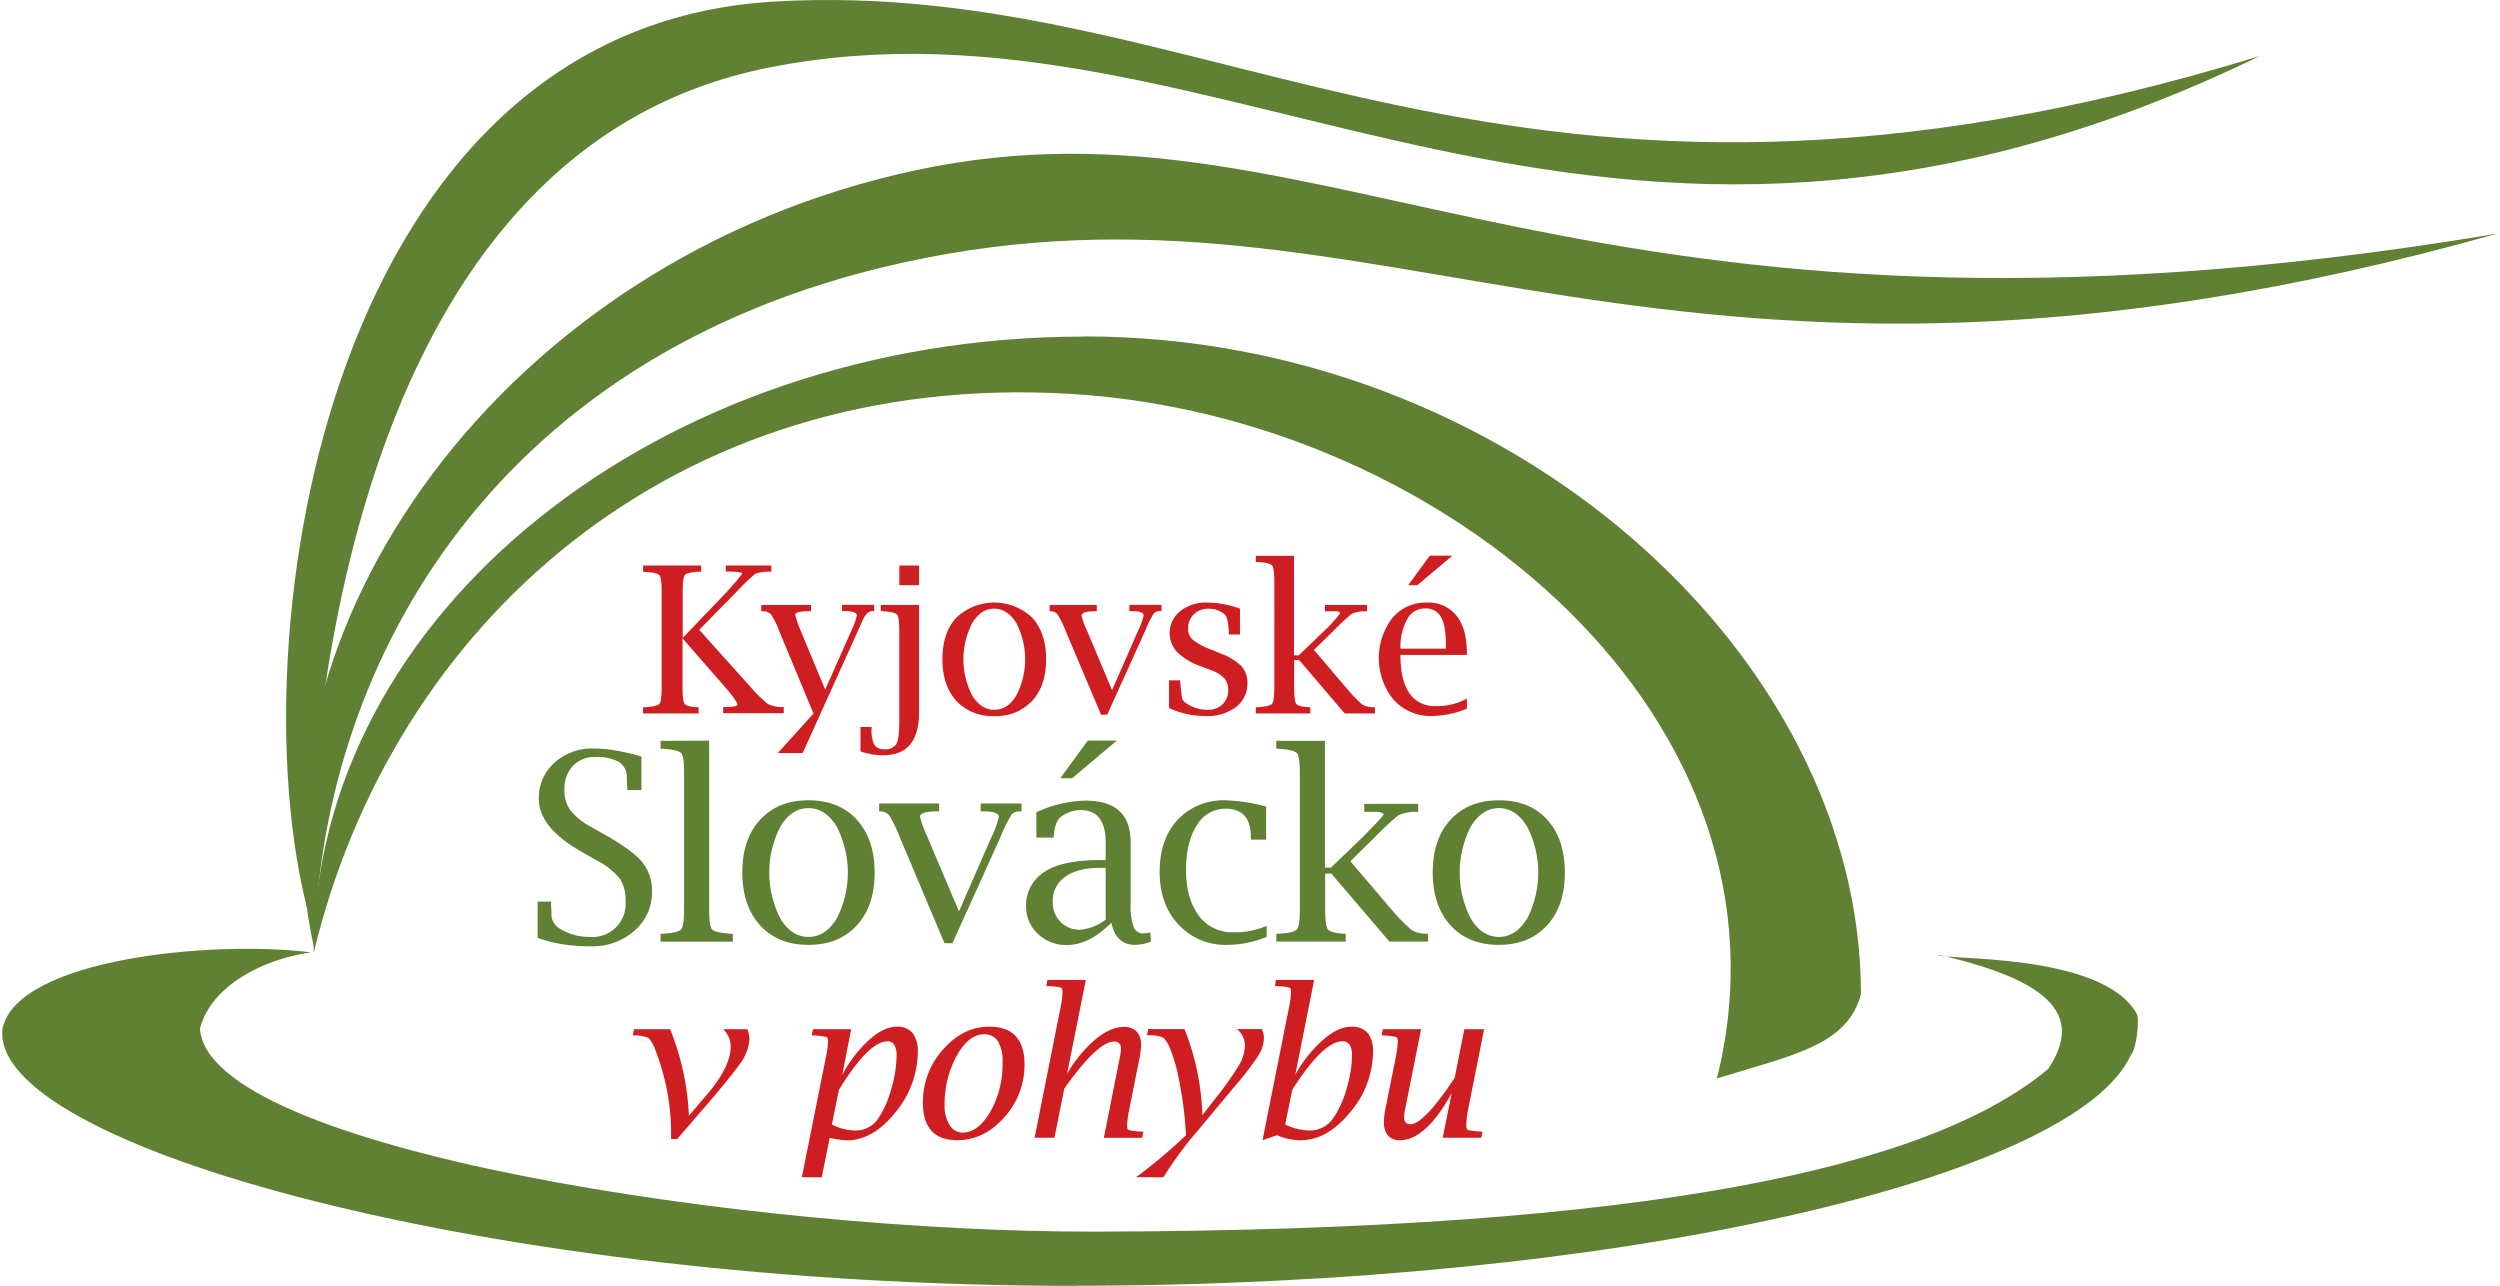 <svg xmlns="http://www.w3.org/2000/svg" width="558" height="287" viewBox="0 0 558.37 287.74">
	<defs>
		<style>
			.a,.c{fill:#608034;}.a{fill-rule:evenodd;}.b{fill:#cf1e22;}
		</style>
	</defs>
	<path class="a" d="M263.64,101.13c94.94,0,173.88,71.15,173.88,147.18-3,11.46-15.16,13.6-32.23,18.86C425.26,187.45,345,119.1,260.78,114c-89.3-5.4-152,51.95-169.52,125.17,0-76,77.44-138,172.38-138Z" transform="translate(-21.62 -25.85)" />
	<path class="a" d="M261.66,313.59c-130.65,0-243.46-31.37-240-57.69,3.57-15.49,46.76-19.7,69-16.94C80,240.48,68.37,246.36,65.83,256c1.73,27,123,45.63,200.55,45.46,124.3-.27,186.77-14.44,213.05-36.41,6.31-9.63,5-18.9-24.64-25.56,0,1.35,36.67-.79,44.44,13.22.69,1.24-.09,8.09-1.3,9.18-12.22,27.33-113.79,51.67-236.27,51.67Z" transform="translate(-21.62 -25.85)" />
	<path class="a" d="M226.32,63.88C319,44.21,373.4,112.77,580,78.11c-187.34,52.73-248-17.43-356.75,6.48C128.52,105.42,92.45,178.16,91.47,238.38,75.08,167,133.61,83.56,226.32,63.88Z" transform="translate(-21.62 -25.85)" />
	<path class="a" d="M194.17,26.21C294,20.29,357.68,90.35,526.8,38.38,377.21,111,295.43,20.54,193,41,103.79,58.8,90.68,177.4,89.76,228.89c-15.44-61,4.6-196.76,104.41-202.68Z" transform="translate(-21.62 -25.85)" />
	<path class="b" d="M173.82,168.79v10.94c0,2,.16,3.2.45,3.61s1.21.67,2.73.77l.41,0v1.39H165v-1.39l.43,0c1.81-.12,2.87-.37,3.21-.77s.51-1.59.51-3.61V158.2q0-3-.51-3.63c-.34-.38-1.4-.64-3.21-.75l-.43,0V152.4h13v1.37l-.42,0c-1.82.11-2.9.37-3.23.75s-.49,1.6-.49,3.63v10.45l10-10.44c2.19-2.45,3.29-3.8,3.29-4s-1.08-.41-3.24-.41h-.41V152.4h10.2v1.37l-.38,0a9.22,9.22,0,0,0-3.22.49,45,45,0,0,0-4.08,3.91l-8.46,8.62,11.59,12.91a30.11,30.11,0,0,0,3.8,3.71,7.1,7.1,0,0,0,3.05.65l.47,0v1.39H182.92v-1.39h.41c1.81,0,2.75-.18,2.77-.54s-.89-1.79-2.77-3.93l-9.51-10.88Zm21.31,25.58,8-8.84-7.66-18.42a18.25,18.25,0,0,0-1.79-3.68,2.35,2.35,0,0,0-1.79-.8l-.45,0v-1.39h11.12v1.39h-.47c-2,0-3.05.27-3.05.8a24.57,24.57,0,0,0,1.28,3.69l5.43,13.06,5.8-13.12a14.72,14.72,0,0,0,1.27-3.47c0-.64-.9-1-2.71-1h-.6v-1.39h7.2v1.39l-.43,0c-.92.06-1.71.9-2.36,2.53-.13.28-.41.93-.86,1.93L200.7,194.37Zm31.62-33.15v24q0,4.81-2,7.24c-1.36,1.61-3.39,2.41-6.11,2.41a17,17,0,0,1-5-.87v-5.46h2.48l0,.4a7.34,7.34,0,0,0,.61,3.57,2.42,2.42,0,0,0,2.23,1,2.84,2.84,0,0,0,2.71-1.17c.43-.78.65-2.46.65-5V167c0-2-.16-3.23-.49-3.62s-1.41-.63-3.25-.77l-.4,0v-1.39Zm-4.41-4.41V152.4h4.41v4.41Zm21.23,29.27a10.91,10.91,0,0,1-8.49-3.41c-2.07-2.28-3.1-5.37-3.1-9.3s1-7,3.1-9.29a12.33,12.33,0,0,1,17,0q3.1,3.4,3.1,9.29c0,3.93-1,7-3.11,9.3a10.89,10.89,0,0,1-8.48,3.41Zm0-1.39c2,0,3.63-1.06,4.94-3.2a17.58,17.58,0,0,0,0-16.21q-2-3.22-4.94-3.23t-4.93,3.23a17.7,17.7,0,0,0,0,16.21c1.31,2.14,3,3.2,4.94,3.2Zm23.91,1.11-7.87-18.63a23.83,23.83,0,0,0-1.78-3.7,1.91,1.91,0,0,0-1.47-.84l-.38,0v-1.39h10.54v1.39h-.42c-1.94,0-2.93.32-3,1a21.31,21.31,0,0,0,1.36,3.65l5.48,13,5.66-12.93A16.92,16.92,0,0,0,277,163.6c0-.66-.9-1-2.71-1h-.49v-1.39H281v1.39l-.48,0a1.86,1.86,0,0,0-1.27.56,27,27,0,0,0-2,4.05l-8.39,18.56Zm15.21-1.53v-6.18h2.48l.05.43a30.28,30.28,0,0,0,.44,3.77,2.86,2.86,0,0,0,1.17,1.11,8.18,8.18,0,0,0,4.5,1.29,4.55,4.55,0,0,0,3.3-1.22,4.11,4.11,0,0,0,1.29-3.14,4,4,0,0,0-.85-2.7,7.91,7.91,0,0,0-3.07-1.84l-2.26-.87a14.07,14.07,0,0,1-5.28-3.18,6.28,6.28,0,0,1,.73-9.13,9.22,9.22,0,0,1,6-1.92,21.76,21.76,0,0,1,7.37,1.36v5.8h-2.49v-.4a17,17,0,0,0-.36-3,2.35,2.35,0,0,0-.71-1.24,5.53,5.53,0,0,0-3.52-1.14,4.46,4.46,0,0,0-3.23,1.25,4.21,4.21,0,0,0-1.29,3.16,3.18,3.18,0,0,0,1,2.5,14.89,14.89,0,0,0,4.17,2.24l2.05.85a13.17,13.17,0,0,1,4.72,2.86,5.63,5.63,0,0,1,1.33,3.85,6.47,6.47,0,0,1-2.59,5.3,10.54,10.54,0,0,1-6.73,2,19.45,19.45,0,0,1-8.28-1.81Zm28-10.7v6.16c0,2,.16,3.2.46,3.61s1.22.67,2.72.77l.43,0v1.39H302.11v-1.39l.42,0c1.81-.12,2.88-.37,3.21-.77s.51-1.59.51-3.61V156c0-2-.17-3.22-.51-3.62s-1.4-.65-3.21-.77l-.42,0v-1.39h8.54v22.28h1.06l5.64-5.41a31.14,31.14,0,0,0,3.63-4c0-.28-.42-.44-1.23-.46l-1.71,0h-.47v-1.39H327v1.39l-.42,0a7.77,7.77,0,0,0-3,.58,48.67,48.67,0,0,0-4.2,3.9l-4.26,4.18,7.3,8.57a32.82,32.82,0,0,0,3.48,3.63,4.84,4.84,0,0,0,2.45.62l.42,0v1.39H322l-10.24-12Zm38.65,10.86a21.19,21.19,0,0,1-7.67,1.65,11.3,11.3,0,0,1-8.7-3.6,14.8,14.8,0,0,1-.34-18.3,9.67,9.67,0,0,1,7.69-3.49,8,8,0,0,1,6.69,2.93c1.56,1.95,2.33,4.74,2.33,8.36v.43H334.47q0,5.66,2,8.55a6.67,6.67,0,0,0,5.87,2.89,13.64,13.64,0,0,0,7-1.68v2.26ZM334.56,171h10.07l0-1c0-2.82-.36-4.86-1.1-6.11a3.8,3.8,0,0,0-3.57-1.88,4.44,4.44,0,0,0-4,2.44,12.58,12.58,0,0,0-1.47,6.53ZM341,150.19h5.1l-7.85,6.62H336.2l4.84-6.62ZM171.25,280.71a51.29,51.29,0,0,0-3.48-19.79,8.34,8.34,0,0,0-1.56-2.82,8.27,8.27,0,0,0-3.12-.55l-.4,0,.27-1.39h8.09a58.76,58.76,0,0,1,4.2,19.36l4.1-4.81q5.25-6.18,5.25-10.7a5.44,5.44,0,0,0-1.7-3.85h5.42a6,6,0,0,1,.47,2.38,10.25,10.25,0,0,1-2.17,5.42q-2.18,3.15-9.69,11.79l-4.31,5Zm29.27,8.57L206,261.93a16.54,16.54,0,0,0,.38-3.18c0-.47-.14-.76-.43-.87a17.48,17.48,0,0,0-2.79-.33l-.43,0,.28-1.39h8.55l-2,10.24a29,29,0,0,1,6-7.84q3.36-3,6.21-2.95a4.33,4.33,0,0,1,3.52,1.39,6.48,6.48,0,0,1,1.17,4.22,21.3,21.3,0,0,1-5,13.54q-5,6.27-10.87,6.27a21.48,21.48,0,0,1-3.85-.56l-1.76,8.84Zm8.3-19.56-1.58,7.76a11.72,11.72,0,0,0,5.38,1.35,6.07,6.07,0,0,0,5.23-3.06,22.76,22.76,0,0,0,2.73-6.42,27,27,0,0,0,1.14-7.26,4.59,4.59,0,0,0-.51-2.42,1.71,1.71,0,0,0-1.54-.8q-4.17,0-10.85,10.85ZM235.31,281c-2.56,0-4.49-.7-5.77-2.1s-1.93-3.5-1.93-6.3a17.53,17.53,0,0,1,4.48-11.87q4.49-5.13,10.37-5.13c2.62,0,4.59.69,5.89,2.09s2,3.49,2,6.28a17.44,17.44,0,0,1-4.52,11.9Q241.28,281,235.31,281Zm1.14-1.7q3.56,0,6.27-4.73a21.36,21.36,0,0,0,2.71-10.87,9.06,9.06,0,0,0-1-4.8,3.47,3.47,0,0,0-3.11-1.6q-3.48,0-6.16,4.84a22.43,22.43,0,0,0-2.69,11.09,7.78,7.78,0,0,0,1.13,4.38,3.34,3.34,0,0,0,2.88,1.69Zm16.16,1.14,5.88-29.54a17.76,17.76,0,0,0,.36-3.2c0-.47-.15-.76-.42-.87a15.18,15.18,0,0,0-2.81-.31l-.4,0,.27-1.39h8.57l-4.18,21a29.43,29.43,0,0,1,6.28-7.65c2.27-1.88,4.39-2.82,6.34-2.82a3.79,3.79,0,0,1,2.92,1,4.45,4.45,0,0,1,1,3.15A17.47,17.47,0,0,1,276,263l-2.33,11.68a17.85,17.85,0,0,0-.36,3.2q0,.72.42.87a15.73,15.73,0,0,0,2.81.32l.4,0-.26,1.39h-8.58l3.6-18.1a10.72,10.72,0,0,0,.22-1.88,1.55,1.55,0,0,0-.39-1.16,1.59,1.59,0,0,0-1.17-.39q-3.63,0-11.12,10.52l-2.2,11Zm22.7,8.84a113,113,0,0,0,11.17-9.4,81,81,0,0,0-1.31-11,39.2,39.2,0,0,0-2.23-8.35,7,7,0,0,0-1.56-2.5,8.25,8.25,0,0,0-3.1-.51l-.53,0,.27-1.39h8.12a56.05,56.05,0,0,1,4,19.28l2.75-3.54a72.74,72.74,0,0,0,5.43-7.6,9.23,9.23,0,0,0,1.35-4.45,4.85,4.85,0,0,0-1.77-3.69h5.53a4.41,4.41,0,0,1,.49,1.93,7.71,7.71,0,0,1-1.24,4,63.84,63.84,0,0,1-5.21,6.79L289,279a82.89,82.89,0,0,0-7.56,10.29Zm28.3-8.28,6-30.1a16.43,16.43,0,0,0,.37-3.18c0-.49-.13-.78-.42-.89a15.11,15.11,0,0,0-2.79-.31l-.41,0,.27-1.39h8.53l-4.23,21.26a29.11,29.11,0,0,1,6.2-7.83q3.45-3,6.38-2.95a4.52,4.52,0,0,1,3.62,1.39,6.36,6.36,0,0,1,1.2,4.22,21,21,0,0,1-5.12,13.53Q318.1,281,312.15,281a13.18,13.18,0,0,1-2.76-.28,12.23,12.23,0,0,1-2.52-.84L303.61,281Zm6.65-11.28-1.58,7.76a12.55,12.55,0,0,0,2.75,1,12.2,12.2,0,0,0,2.81.34,6.3,6.3,0,0,0,5.4-3.06,22.73,22.73,0,0,0,2.82-6.43,26.48,26.48,0,0,0,1.17-7.27,4.42,4.42,0,0,0-.52-2.41,1.83,1.83,0,0,0-1.61-.79q-4.28,0-11.24,10.85Zm33.67,10.72,2-9.94Q340.12,281,334.36,281a3.34,3.34,0,0,1-2.69-1.06,4.66,4.66,0,0,1-.9-3.15,17.57,17.57,0,0,1,.41-3.15l2.34-11.71a17.54,17.54,0,0,0,.35-3.18c0-.47-.13-.76-.41-.87a17.33,17.33,0,0,0-2.81-.33l-.4,0,.27-1.39h8.57L335.53,274a14.84,14.84,0,0,0-.25,1.9,1.59,1.59,0,0,0,.37,1.14,1.47,1.47,0,0,0,1.07.38q3,0,9.89-10.38l2.16-10.88h4.42l-3.63,18.25a19.89,19.89,0,0,0-.35,3.4c0,.5.13.8.41.92a16.16,16.16,0,0,0,2.81.33l.4,0-.27,1.39Z" transform="translate(-21.62 -25.85)" />
	<path class="c" d="M141.39,235.72V227.6h3l0,.51c.06.95.09,1.67.09,2.13a3.72,3.72,0,0,0,1.85,3.4,12.39,12.39,0,0,0,6.67,1.87,7.42,7.42,0,0,0,8.06-8.09,8.4,8.4,0,0,0-1.37-5.07,16.72,16.72,0,0,0-5.33-4.1l-3-1.71q-9.71-5.47-9.7-11.94a10.47,10.47,0,0,1,3.49-8.06,12.47,12.47,0,0,1,8.76-3.19,29.92,29.92,0,0,1,5,.45,45.17,45.17,0,0,1,5.71,1.35v7.5h-3.16l0-.49c-.07-1-.11-1.78-.11-2.25a3.93,3.93,0,0,0-1.72-3.53,10,10,0,0,0-5.35-1.12,6.5,6.5,0,0,0-5,2,7.36,7.36,0,0,0-1.89,5.28,7.74,7.74,0,0,0,1.31,4.62,14.91,14.91,0,0,0,4.73,3.76l3,1.71q6.23,3.53,8.38,6.15a10,10,0,0,1,2.17,6.58,11.23,11.23,0,0,1-3.92,8.76,14.17,14.17,0,0,1-9.79,3.49,40.31,40.31,0,0,1-6.4-.48,29.06,29.06,0,0,1-5.48-1.42Zm38.39-44.14v37.61c0,2.59.21,4.13.63,4.61s1.79.82,4.13,1l.54,0v1.77H168.9V234.8l.54,0c2.3-.15,3.66-.47,4.09-1s.64-2,.64-4.6V199c0-2.57-.21-4.09-.64-4.6s-1.79-.83-4.09-1l-.54,0v-1.77ZM202,237.29c-4.56,0-8.16-1.46-10.8-4.35s-4-6.84-4-11.84,1.32-8.94,4-11.83,6.24-4.33,10.8-4.33,8.18,1.44,10.81,4.33,4,6.83,4,11.83-1.32,8.94-4,11.84-6.24,4.35-10.8,4.35Zm0-1.78q3.78,0,6.3-4.08a22.45,22.45,0,0,0,0-20.63q-2.52-4.11-6.3-4.11t-6.27,4.11a22.53,22.53,0,0,0,0,20.63q2.49,4.08,6.29,4.08Zm30.44,1.41-10-23.72a31.92,31.92,0,0,0-2.26-4.71,2.42,2.42,0,0,0-1.87-1.07l-.49,0v-1.78h13.43v1.78h-.55c-2.47,0-3.72.4-3.75,1.22a28,28,0,0,0,1.73,4.64l7,16.51,7.2-16.47a20.94,20.94,0,0,0,1.71-4.65c0-.84-1.15-1.25-3.45-1.25h-.62v-1.78h9.15v1.78l-.6,0a2.44,2.44,0,0,0-1.63.71,35.42,35.42,0,0,0-2.53,5.16l-10.69,23.63Zm37.36-4.6q-5,5-9.92,5a9.13,9.13,0,0,1-6.56-2.5,8.3,8.3,0,0,1-2.62-6.25,8.69,8.69,0,0,1,3.43-7.13q3.9-3.14,13.22-3.13h1.16v-3.84c0-4.89-1.84-7.33-5.55-7.33a7.17,7.17,0,0,0-4.59,1.6c-.78.64-1.27,2-1.48,4l0,.54H253v-5.67a27.61,27.61,0,0,1,11-2.6q10.08,0,10.09,9.26V228a14.7,14.7,0,0,0,.64,5.21,2.27,2.27,0,0,0,2.23,1.51,6.09,6.09,0,0,0,1.51-.26l.18,2.11a11,11,0,0,1-3.62.72c-2.78,0-4.53-1.66-5.27-5Zm-1.29-.62V220.05h-1.31c-3.31,0-5.88.68-7.75,2a6.61,6.61,0,0,0-2.79,5.64,6.08,6.08,0,0,0,1.74,4.44,5.84,5.84,0,0,0,4.33,1.77,10.87,10.87,0,0,0,5.78-2.25Zm-4-40.12h6.49l-10,8.43h-2.66l6.16-8.43Zm40,43.93a23.49,23.49,0,0,1-8.7,1.78,14.3,14.3,0,0,1-11-4.54q-4.22-4.51-4.22-11.8t4-11.63a14.08,14.08,0,0,1,10.82-4.38,39.25,39.25,0,0,1,9,1.4v7.39H301l0-.52q0-6.39-5.62-6.39a7.38,7.38,0,0,0-6.47,3.71q-2.41,3.71-2.42,10c0,4.32,1,7.72,2.85,10.21a9.24,9.24,0,0,0,7.76,3.73,18,18,0,0,0,7.43-1.43v2.45Zm13.12-14.16v7.84c0,2.55.2,4.08.59,4.6s1.54.85,3.46,1l.54,0v1.77H306.69V234.8l.54,0c2.3-.15,3.66-.47,4.09-1s.64-2,.64-4.6V199c0-2.57-.21-4.09-.64-4.6s-1.79-.83-4.09-1l-.54,0v-1.77h10.88V220h1.35l7.17-6.89c3.09-3.14,4.62-4.81,4.62-5s-.52-.56-1.56-.59l-2.17,0h-.61v-1.78h12.07v1.78l-.54,0a10.11,10.11,0,0,0-3.86.73,67,67,0,0,0-5.35,5l-5.42,5.32,9.29,10.92A42.59,42.59,0,0,0,337,234a6.19,6.19,0,0,0,3.12.78l.53,0v1.77H332l-13-15.22Zm38.88,15.94c-4.57,0-8.17-1.46-10.81-4.35s-4-6.84-4-11.84,1.32-8.94,4-11.83,6.24-4.33,10.81-4.33,8.17,1.44,10.8,4.33,3.95,6.83,3.95,11.83-1.32,8.94-4,11.84-6.24,4.35-10.79,4.35Zm0-1.78q3.76,0,6.29-4.08a22.45,22.45,0,0,0,0-20.63q-2.52-4.11-6.29-4.11t-6.28,4.11a22.53,22.53,0,0,0,0,20.63q2.5,4.08,6.3,4.08Z" transform="translate(-21.62 -25.85)" />
</svg>
